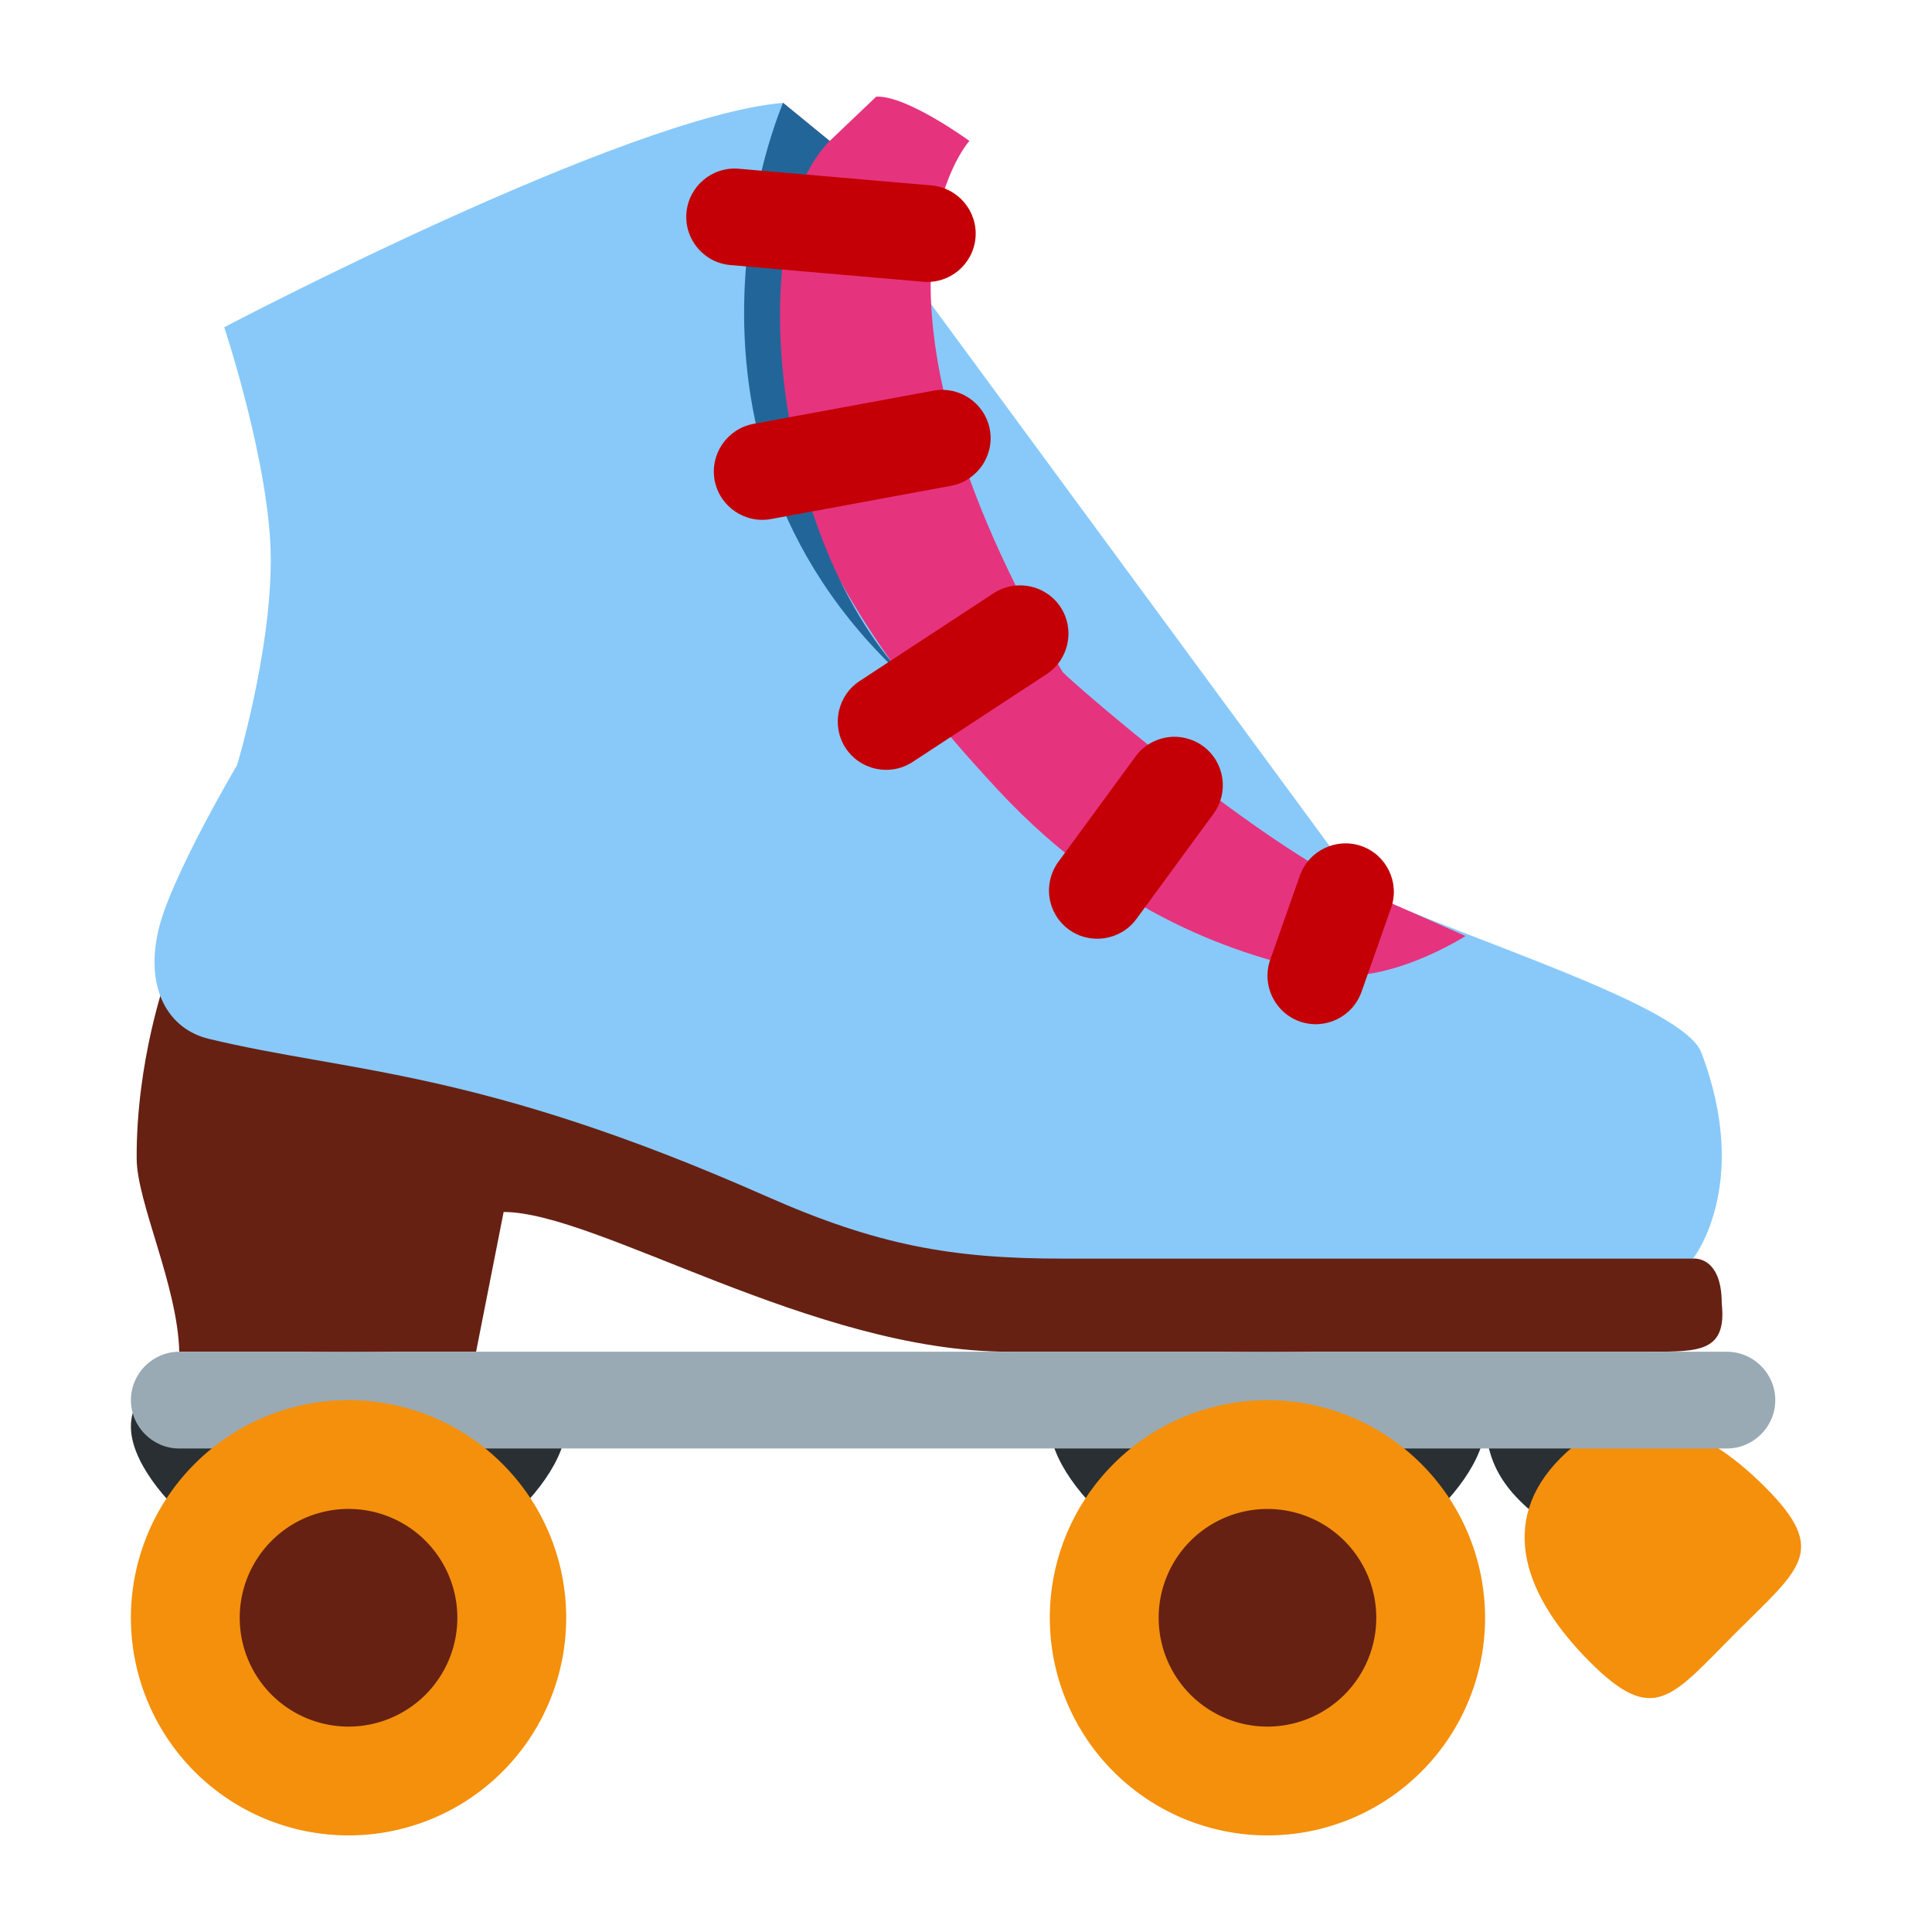 <?xml version="1.0" encoding="UTF-8" standalone="no"?>
<svg
   width="50mm"
   height="50mm"
   viewBox="0 0 50 50"
   version="1.1"
   id="svg10"
   sodipodi:docname="roller-skate-twemoji.clipart.svg"
   inkscape:version="1.3.2 (1:1.3.2+202311252150+091e20ef0f)"
   xmlns:inkscape="http://www.inkscape.org/namespaces/inkscape"
   xmlns:sodipodi="http://sodipodi.sourceforge.net/DTD/sodipodi-0.dtd"
   xmlns="http://www.w3.org/2000/svg"
   xmlns:svg="http://www.w3.org/2000/svg"
   xmlns:inkstitch="http://inkstitch.org/namespace">
  <sodipodi:namedview
     id="namedview10"
     pagecolor="#ffffff"
     bordercolor="#666666"
     borderopacity="1.0"
     inkscape:showpageshadow="2"
     inkscape:pageopacity="0.0"
     inkscape:pagecheckerboard="0"
     inkscape:deskcolor="#d1d1d1"
     inkscape:document-units="mm"
     inkscape:zoom="8.6254167"
     inkscape:cx="94.430221"
     inkscape:cy="94.488189"
     inkscape:window-width="2854"
     inkscape:window-height="1920"
     inkscape:window-x="1560"
     inkscape:window-y="85"
     inkscape:window-maximized="0"
     inkscape:current-layer="svg10" />
  <defs
     id="defs10" />
  <path
     fill="#292f33"
     d="M 14.653 36.861 C 14.653 38.59 11.44 41.242 9.02 41.242 C 6.601 41.242 3.388 38.59 3.388 36.924 C 3.388 35.133 6.601 34.983 9.02 34.983 C 11.44 34.983 14.653 35.133 14.653 36.861 Z M 38.434 36.861 C 38.434 38.59 35.221 41.242 32.801 41.242 C 30.382 41.242 27.169 38.59 27.169 36.861 C 27.169 35.133 30.382 34.983 32.801 34.983 C 35.221 34.983 38.434 35.133 38.434 36.861 Z M 38.434 36.235 C 38.434 37.487 38.434 38.59 40.937 39.99 C 43.441 41.242 43.441 36.235 43.441 36.235 Z "
     id="path1"
     style="stroke-width:1.252" />
  <path
     fill="#f4900c"
     d="M 45.677 38.482 C 47.344 40.149 46.59 40.588 44.922 42.257 C 43.255 43.925 42.816 44.679 41.147 43.012 C 39.479 41.344 38.725 39.396 40.393 37.727 C 42.06 36.059 44.009 36.813 45.677 38.482 Z "
     id="path2"
     style="stroke-width:1.252" />
  <path
     fill="#662113"
     d="M 43.815 32.573 C 43.815 32.573 44.559 32.481 44.559 33.736 C 44.692 34.983 43.981 34.982 42.724 34.982 L 26.1 34.982 C 21.047 34.982 15.445 31.366 13.034 31.366 L 12.321 34.983 L 4.639 34.983 C 4.598 33.271 3.543 31.123 3.537 29.986 C 3.523 27.474 4.285 25.343 4.285 25.343 C 5.403 26.885 11.138 27.076 14.04 28.342 C 17.969 29.673 23.886 32.258 25.409 32.071 L 43.523 32.12 Z "
     id="path3"
     sodipodi:nodetypes="csssccccccccc"
     style="stroke-width:1.252" />
  <path
     fill="#88c9f9"
     d="M 20.266,2.662 C 16.187,3.009 5.803,8.469 5.803,8.469 c 0,0 1.205,3.616 1.205,6.025 0,2.409 -0.871,5.304 -0.871,5.304 0,0 -1.731,2.926 -2.041,4.288 -0.345,1.518 0.265,2.547 1.307,2.799 3.659,0.881 6.982,0.78 14.425,4.073 2.888,1.277 4.821,1.615 7.669,1.615 h 16.318 c 0,0 1.52,-1.9 0.216,-5.332 -0.463,-1.22 -5.914,-2.869 -8.761,-4.176 v 0 z"
     id="path4"
     style="stroke-width:1.252"
     sodipodi:nodetypes="ccccsccccsccscc" />
  <path
     fill="#ea596e"
     d="M 35.002 22.931 C 32.198 21.531 27.724 17.643 27.498 17.388 C 21.652 7.431 25.088 3.647 25.088 3.647 C 25.088 3.647 23.469 2.465 22.677 2.501 L 21.472 3.649 C 21.472 3.649 20.266 2.662 20.266 2.662 C 20.104 3.301 19.993 4.324 19.824 5.97 C 19.174 12.326 22.498 16.857 25.822 20.437 C 29.147 24.017 32.569 24.806 34.206 25.186 C 35.843 25.565 37.928 24.224 37.928 24.224 Z "
     id="path5"
     style="stroke-width:1.252;fill:#e6337d" />
  <path
     fill="#99aab5"
     d="M 44.692 37.487 L 4.639 37.487 C 3.951 37.487 3.388 36.924 3.388 36.235 C 3.388 35.547 3.951 34.983 4.639 34.983 L 44.692 34.983 C 45.38 34.983 45.944 35.547 45.944 36.235 C 45.944 36.924 45.38 37.487 44.692 37.487 Z "
     id="path6"
     style="stroke-width:1.252"
     inkscape:label="grey platform" />
  <path
     id="circle6"
     style="fill:#f4900c;stroke-width:1.252"
     d="M 14.653,41.868 A 5.632,5.632 0 0 1 9.02,47.5 5.632,5.632 0 0 1 3.388,41.868 5.632,5.632 0 0 1 9.02,36.235 5.632,5.632 0 0 1 14.653,41.868 Z"
     inkscape:label="wheel" />
  <path
     id="circle8"
     style="fill:#f4900c;stroke-width:1.252"
     d="M 38.434,41.868 A 5.632,5.632 0 0 1 32.801,47.5 a 5.632,5.632 0 0 1 -5.632,-5.632 5.632,5.632 0 0 1 5.632,-5.632 5.632,5.632 0 0 1 5.632,5.632 z"
     inkscape:label="wheel " />
  <path
     id="circle7"
     style="fill:#662113;stroke-width:1.252"
     d="M 11.836,41.868 A 2.816,2.816 0 0 1 9.02,44.684 2.816,2.816 0 0 1 6.204,41.868 2.816,2.816 0 0 1 9.02,39.051 2.816,2.816 0 0 1 11.836,41.868 Z" />
  <path
     id="circle9"
     style="fill:#662113;stroke-width:1.252"
     d="m 35.618,41.868 a 2.816,2.816 0 0 1 -2.816,2.816 2.816,2.816 0 0 1 -2.816,-2.816 2.816,2.816 0 0 1 2.816,-2.816 2.816,2.816 0 0 1 2.816,2.816 z" />
  <path
     fill="#226699"
     d="M 21.472 3.649 C 19.105 6.027 20.086 14.449 23.756 17.86 C 16.417 11.503 20.266 2.662 20.266 2.662 Z "
     id="path9"
     style="stroke-width:1.252" />
  <path
     style="stroke-width:1.252;fill:#c40006"
     d="m 33.638,26.436 c -0.651,-0.231 -0.993,-0.945 -0.765,-1.597 l 0.767,-2.177 c 0.231,-0.651 0.945,-0.993 1.597,-0.765 0.65,0.229 0.994,0.948 0.765,1.597 l -0.767,2.177 c -0.231,0.651 -0.945,0.993 -1.597,0.765 z"
     id="path12" />
  <path
     style="stroke-width:1.252;fill:#c40006"
     d="m 27.659,24.054 c -0.268,-0.196 -0.447,-0.491 -0.497,-0.819 -0.05,-0.328 0.032,-0.663 0.228,-0.931 l 1.996,-2.724 c 0.196,-0.268 0.491,-0.447 0.819,-0.497 0.328,-0.051 0.663,0.032 0.931,0.228 0.556,0.407 0.677,1.194 0.269,1.75 l -1.996,2.724 c -0.407,0.554 -1.194,0.676 -1.75,0.269 z"
     id="path11" />
  <path
     style="stroke-width:1.252;fill:#c40006"
     d="m 21.881,19.354 c -0.374,-0.581 -0.208,-1.354 0.37,-1.731 l 3.47,-2.274 c 0.581,-0.374 1.354,-0.208 1.731,0.37 0.374,0.581 0.208,1.354 -0.37,1.731 l -3.47,2.274 c -0.581,0.374 -1.354,0.208 -1.731,-0.37 z"
     id="path10" />
  <path
     style="stroke-width:1.252;fill:#c40006"
     d="m 18.496,12.438 c -0.129,-0.678 0.315,-1.333 0.993,-1.466 l 4.66,-0.86 c 0.678,-0.129 1.333,0.315 1.466,0.993 0.129,0.678 -0.315,1.333 -0.993,1.466 l -4.66,0.86 c -0.678,0.129 -1.333,-0.315 -1.466,-0.993 z"
     id="path14" />
  <path
     style="stroke-width:1.252;fill:#c40006"
     d="m 17.765,5.506 c 0.06,-0.688 0.666,-1.198 1.354,-1.139 l 4.988,0.432 c 0.686,0.059 1.199,0.668 1.139,1.354 -0.06,0.688 -0.666,1.198 -1.354,1.139 L 18.904,6.86 C 18.216,6.801 17.706,6.194 17.765,5.506 Z"
     id="path13" />
</svg>
